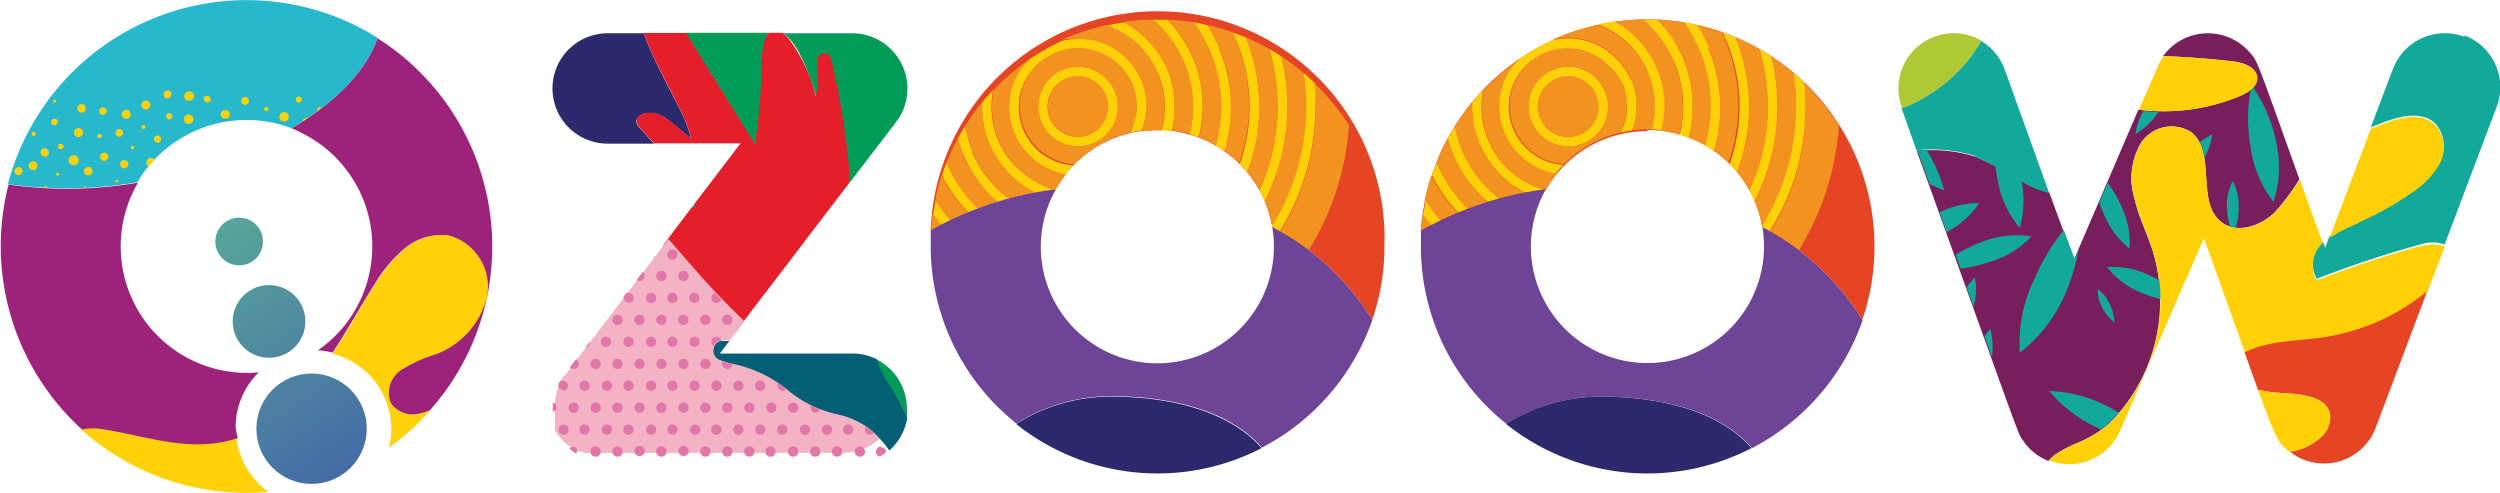<svg id="Layer_1" data-name="Layer 1" xmlns="http://www.w3.org/2000/svg" xmlns:xlink="http://www.w3.org/1999/xlink" viewBox="0 0 169.87 33.48"><defs><style>.cls-1{fill:#009b56;}.cls-2{fill:#2c2a6c;}.cls-3{fill:#045f75;}.cls-4{fill:#e41e2a;}.cls-5{fill:#f4b3c4;}.cls-6{fill:#e177a9;}.cls-7{fill:#e54425;}.cls-8{fill:#f29220;}.cls-9{fill:#fed007;}.cls-10{fill:#6d4496;}.cls-11{fill:#771e5b;}.cls-12{fill:#aec836;}.cls-13{fill:#12a89a;}.cls-14{fill:#28b8cb;}.cls-15{fill:#ffd10a;}.cls-16{fill:url(#linear-gradient);}.cls-17{fill:url(#linear-gradient-2);}.cls-18{fill:url(#linear-gradient-3);}.cls-19{fill:#9d237a;}</style><linearGradient id="linear-gradient" x1="25.84" y1="36.12" x2="7.8" y2="9.15" gradientUnits="userSpaceOnUse"><stop offset="0" stop-color="#405dab"/><stop offset="1" stop-color="#62c191"/></linearGradient><linearGradient id="linear-gradient-2" x1="27.21" y1="35.2" x2="9.17" y2="8.23" xlink:href="#linear-gradient"/><linearGradient id="linear-gradient-3" x1="28.32" y1="34.46" x2="10.28" y2="7.49" xlink:href="#linear-gradient"/></defs><path class="cls-1" d="M71.53,97.72c3.37-4.41,3.25-4.22,3.44-4.57a3.76,3.76,0,0,0-3.3-5.54H67c1.17.88,1.82,3.11,2.21,4.24Z" transform="translate(-13.76 -85.35)"/><path class="cls-1" d="M60.93,99.24l-.19.24H61c0-.08-.06-.16-.08-.23Z" transform="translate(-13.76 -85.35)"/><path class="cls-2" d="M57.23,94.05c-.19-.19-.32-.44-.15-.68a.93.93,0,0,1,.55-.32,1.8,1.8,0,0,1,1.33.31c.46.33.89.7,1.33,1.06l.43.4a8.26,8.26,0,0,0-.8-2.11c-.75-1.51-1.59-3-2.2-4.54l-.21-.56H55.05a3.75,3.75,0,0,0,0,7.5H58.2c-.27-.29-.53-.58-.79-.88l-.18-.18Z" transform="translate(-13.76 -85.35)"/><path class="cls-1" d="M65.11,95.26a1.19,1.19,0,0,0,.1-.2,41.55,41.55,0,0,0,.65-7,.91.91,0,0,1,.13-.48H60.35l1,1.64c4.14,6.67,3.31,5.34,3.74,6Z" transform="translate(-13.76 -85.35)"/><path class="cls-1" d="M75.38,113.67a3.31,3.31,0,0,0,0-.55,3.75,3.75,0,0,0-2.08-3.36,6.87,6.87,0,0,0,.8,1.66A13,13,0,0,1,75.38,113.67Z" transform="translate(-13.76 -85.35)"/><path class="cls-3" d="M75.38,113.67a13,13,0,0,0-1.24-2.25,6.87,6.87,0,0,1-.8-1.66,3.76,3.76,0,0,0-1.67-.39h-9l.65-.85-.34,0a.64.64,0,0,0-.75.52.69.69,0,0,0,.51.83,5.58,5.58,0,0,0,.91.26,8.61,8.61,0,0,1,3.55,1.7,7.88,7.88,0,0,0,3.46,1.71,5.65,5.65,0,0,1,2.32,1.1,6.57,6.57,0,0,1,1.21,1.32,3.74,3.74,0,0,0,1.22-2.26Z" transform="translate(-13.76 -85.35)"/><path class="cls-4" d="M64,107.56l7.51-9.84c0-.56-.08-1.11-.13-1.67a54.39,54.39,0,0,0-1.16-6.77.48.48,0,0,0-.92.09c-.06.34,0,.82,0,2a3,3,0,0,1-.11.52A10.86,10.86,0,0,0,67.37,88a2.78,2.78,0,0,0-.42-.42H66c-.13.19-.47.48-.51,2.33a33.29,33.29,0,0,1-.36,4.68,3.46,3.46,0,0,1,0,.64c-.39-.61.36.59-3.74-6l-1-1.64H57.51l.21.56c.61,1.56,1.45,3,2.2,4.54a8.26,8.26,0,0,1,.8,2.11l-.43-.4c-.44-.36-.87-.73-1.33-1.06a1.8,1.8,0,0,0-1.33-.31.93.93,0,0,0-.55.32c-.17.24,0,.49.15.68l.18.18c.26.3.52.59.79.88h5.88l-3.15,4.13c0,.07,0,.15.08.23h-.26L58.83,102c.79.84,5,5.35,5.19,5.57Z" transform="translate(-13.76 -85.35)"/><path class="cls-5" d="M73,114.61a5.65,5.65,0,0,0-2.32-1.1,7.88,7.88,0,0,1-3.46-1.71,8.61,8.61,0,0,0-3.55-1.7,5.58,5.58,0,0,1-.91-.26.69.69,0,0,1-.51-.83.64.64,0,0,1,.75-.52l.34,0,1-1.3c-.22-.23-.45-.45-.67-.67-2.18-2.14-3.75-4.14-4.5-4.92l-7,9.22h0A1,1,0,0,0,52,111l0,0-.08.12,0,0-.08.13v0a1.09,1.09,0,0,0-.08.15h0c0,.06-.05.12-.08.17l0,.1,0,.07a3.64,3.64,0,0,0-.21.91h0c0,.06,0,.12,0,.17v.19h0v.17s0,.06,0,.09a.28.28,0,0,0,0,.09.41.41,0,0,0,0,.11.2.2,0,0,0,0,.07.5.5,0,0,0,0,.12v0l0,.14v0a.57.57,0,0,0,0,.14v0a.65.65,0,0,0,0,.13v0l0,.12,0,0s0,.07,0,.11l0,.07a.36.36,0,0,0,0,.09l0,.09,0,.06.06.1,0,0a1,1,0,0,0,.08.11l0,0,.09.12v0l.1.12,0,0,.09.11,0,0,.09.1,0,0a.3.3,0,0,0,.08.08l.06.06.07.06.09.07a.08.08,0,0,1,0,0h0l.24.17,0,0,.24.14,0,0,.24.11h0l.25.09,0,0,.25.07.06,0,.22,0h0l.25,0h17a3.76,3.76,0,0,0,2.49-.95A6.57,6.57,0,0,0,73,114.61Z" transform="translate(-13.76 -85.35)"/><path class="cls-6" d="M58.3,102.69l-.17.22A.32.32,0,0,0,58.3,102.69Z" transform="translate(-13.76 -85.35)"/><path class="cls-6" d="M59.45,103a.35.35,0,0,0,0-.7A.35.35,0,0,0,59.45,103Z" transform="translate(-13.76 -85.35)"/><path class="cls-6" d="M57.56,104.1a.34.34,0,0,0-.13-.27l-.42.55a.34.34,0,0,0,.55-.28Z" transform="translate(-13.76 -85.35)"/><circle class="cls-6" cx="44.94" cy="18.75" r="0.35"/><path class="cls-6" d="M60.2,104.45a.35.35,0,0,0,.35-.35.35.35,0,0,0-.7,0A.35.35,0,0,0,60.2,104.45Z" transform="translate(-13.76 -85.35)"/><path class="cls-6" d="M61.58,104.43l-.23-.25A.34.34,0,0,0,61.58,104.43Z" transform="translate(-13.76 -85.35)"/><path class="cls-6" d="M56.47,105.94a.35.35,0,0,0,.35-.35.35.35,0,0,0-.35-.34.33.33,0,0,0-.15,0l-.19.25a.13.13,0,0,0,0,.06.35.35,0,0,0,.35.35Z" transform="translate(-13.76 -85.35)"/><path class="cls-6" d="M58,105.94a.35.35,0,0,0,.35-.35.35.35,0,1,0-.35.35Z" transform="translate(-13.76 -85.35)"/><path class="cls-6" d="M59.45,105.94a.35.35,0,0,0,.35-.35.35.35,0,1,0-.35.35Z" transform="translate(-13.76 -85.35)"/><path class="cls-6" d="M60.94,105.94a.35.35,0,0,0,.35-.35.35.35,0,1,0-.35.35Z" transform="translate(-13.76 -85.35)"/><path class="cls-6" d="M62.09,105.59a.35.35,0,0,0,.35.35.35.35,0,0,0,.33-.24c-.15-.15-.29-.29-.42-.44a.34.34,0,0,0-.26.33Z" transform="translate(-13.76 -85.35)"/><circle class="cls-6" cx="41.96" cy="21.73" r="0.35"/><circle class="cls-6" cx="43.45" cy="21.73" r="0.35"/><circle class="cls-6" cx="44.94" cy="21.73" r="0.35"/><circle class="cls-6" cx="46.43" cy="21.73" r="0.35"/><circle class="cls-6" cx="47.93" cy="21.73" r="0.35"/><path class="cls-6" d="M63.18,107.43a.35.35,0,1,0-.35-.35.35.35,0,0,0,.35.35Z" transform="translate(-13.76 -85.35)"/><path class="cls-6" d="M53.83,108.58v0l-.29.38A.34.34,0,0,0,53.83,108.58Z" transform="translate(-13.76 -85.35)"/><path class="cls-6" d="M55,108.92a.35.35,0,0,0,0-.69.35.35,0,1,0,0,.69Z" transform="translate(-13.76 -85.35)"/><path class="cls-6" d="M56.12,108.58a.35.35,0,1,1,.35.34A.35.35,0,0,1,56.12,108.58Z" transform="translate(-13.76 -85.35)"/><path class="cls-6" d="M58,108.92a.35.35,0,1,0-.35-.34.35.35,0,0,0,.35.34Z" transform="translate(-13.76 -85.35)"/><path class="cls-6" d="M59.45,108.92a.35.35,0,1,0-.35-.34.35.35,0,0,0,.35.34Z" transform="translate(-13.76 -85.35)"/><path class="cls-6" d="M60.94,108.92a.35.35,0,1,0-.34-.34.34.34,0,0,0,.34.34Z" transform="translate(-13.76 -85.35)"/><path class="cls-6" d="M62.44,108.23a.34.34,0,0,0-.35.35.34.34,0,0,0,.16.29.6.6,0,0,1,.52-.38A.33.33,0,0,0,62.44,108.23Z" transform="translate(-13.76 -85.35)"/><path class="cls-6" d="M52.74,110.42a.35.35,0,0,0,.35-.35.35.35,0,0,0-.19-.31l-.42.54A.37.37,0,0,0,52.74,110.42Z" transform="translate(-13.76 -85.35)"/><path class="cls-6" d="M54.23,109.72a.35.35,0,1,0,.35.35.35.35,0,0,0-.35-.35Z" transform="translate(-13.76 -85.35)"/><path class="cls-6" d="M55.72,110.42a.35.35,0,0,0,0-.7.35.35,0,0,0,0,.7Z" transform="translate(-13.76 -85.35)"/><path class="cls-6" d="M56.87,110.07a.35.35,0,1,1,.34.35.35.35,0,0,1-.34-.35Z" transform="translate(-13.76 -85.35)"/><path class="cls-6" d="M58.71,110.42a.35.35,0,1,0-.35-.35A.35.35,0,0,0,58.71,110.42Z" transform="translate(-13.76 -85.35)"/><path class="cls-6" d="M59.85,110.07a.35.35,0,1,1,.35.35.35.35,0,0,1-.35-.35Z" transform="translate(-13.76 -85.35)"/><path class="cls-6" d="M61.69,110.42a.35.35,0,1,0-.35-.35A.35.35,0,0,0,61.69,110.42Z" transform="translate(-13.76 -85.35)"/><path class="cls-6" d="M63.18,110.42a.35.35,0,0,0,.35-.34,4.81,4.81,0,0,1-.65-.18.34.34,0,0,0-.05.17.35.35,0,0,0,.35.35Z" transform="translate(-13.76 -85.35)"/><path class="cls-6" d="M64.69,110.41l-.24-.07a.42.42,0,0,0,.22.08Z" transform="translate(-13.76 -85.35)"/><path class="cls-6" d="M52,111.91a.35.35,0,1,0,0-.7.32.32,0,0,0-.21.08h0v0a1.09,1.09,0,0,0-.08.15h0a.14.14,0,0,0,0,.06h0a.35.35,0,0,0,.34.35Z" transform="translate(-13.76 -85.35)"/><path class="cls-6" d="M53.48,111.21a.35.35,0,1,0,.35.35.35.35,0,0,0-.35-.35Z" transform="translate(-13.76 -85.35)"/><path class="cls-6" d="M55,111.91a.35.35,0,1,0-.35-.35.35.35,0,0,0,.35.35Z" transform="translate(-13.76 -85.35)"/><path class="cls-6" d="M56.47,111.91a.35.35,0,1,0-.35-.35A.35.35,0,0,0,56.47,111.91Z" transform="translate(-13.76 -85.35)"/><path class="cls-6" d="M58,111.91a.35.35,0,1,0-.35-.35A.35.35,0,0,0,58,111.91Z" transform="translate(-13.76 -85.35)"/><path class="cls-6" d="M59.45,111.91a.35.35,0,1,0-.35-.35.35.35,0,0,0,.35.35Z" transform="translate(-13.76 -85.35)"/><path class="cls-6" d="M60.94,111.91a.35.35,0,1,0-.34-.35.35.35,0,0,0,.34.35Z" transform="translate(-13.76 -85.35)"/><path class="cls-6" d="M62.44,111.91a.35.35,0,1,0-.35-.35A.35.35,0,0,0,62.44,111.91Z" transform="translate(-13.76 -85.35)"/><path class="cls-6" d="M63.93,111.91a.35.35,0,1,0-.35-.35.35.35,0,0,0,.35.35Z" transform="translate(-13.76 -85.35)"/><path class="cls-6" d="M65.42,111.91a.35.35,0,1,0-.35-.35A.35.35,0,0,0,65.42,111.91Z" transform="translate(-13.76 -85.35)"/><path class="cls-6" d="M66.91,111.91a.33.33,0,0,0,.25-.11,5.7,5.7,0,0,0-.55-.42.41.41,0,0,0,0,.18A.35.35,0,0,0,66.91,111.91Z" transform="translate(-13.76 -85.35)"/><path class="cls-6" d="M51.59,113.05a.35.35,0,0,0-.27-.34v0h0c0,.06,0,.12,0,.17v.19h0v.17s0,.06,0,.09h0a.34.34,0,0,0,.28-.34Z" transform="translate(-13.76 -85.35)"/><circle class="cls-6" cx="38.98" cy="27.7" r="0.35"/><circle class="cls-6" cx="40.47" cy="27.7" r="0.35"/><circle class="cls-6" cx="41.96" cy="27.7" r="0.35"/><path class="cls-6" d="M56.87,113.05a.35.35,0,1,1,.34.35.35.35,0,0,1-.34-.35Z" transform="translate(-13.76 -85.35)"/><circle class="cls-6" cx="44.94" cy="27.7" r="0.35"/><path class="cls-6" d="M59.85,113.05a.35.35,0,1,1,.35.35.35.35,0,0,1-.35-.35Z" transform="translate(-13.76 -85.35)"/><circle class="cls-6" cx="47.93" cy="27.7" r="0.35"/><circle class="cls-6" cx="49.42" cy="27.7" r="0.35"/><path class="cls-6" d="M64.67,113.4a.35.35,0,1,0-.34-.35A.35.35,0,0,0,64.67,113.4Z" transform="translate(-13.76 -85.35)"/><path class="cls-6" d="M66.17,113.4a.35.35,0,1,0-.35-.35.35.35,0,0,0,.35.35Z" transform="translate(-13.76 -85.35)"/><circle class="cls-6" cx="53.89" cy="27.7" r="0.35"/><path class="cls-6" d="M69.15,113.4a.36.36,0,0,0,.33-.23l-.64-.28a.42.42,0,0,0,0,.16A.35.35,0,0,0,69.15,113.4Z" transform="translate(-13.76 -85.35)"/><path class="cls-6" d="M52,114.2a.35.35,0,0,0,0,.69.35.35,0,1,0,0-.69Z" transform="translate(-13.76 -85.35)"/><circle class="cls-6" cx="39.72" cy="29.19" r="0.35"/><path class="cls-6" d="M55,114.89a.35.35,0,1,0-.35-.35.34.34,0,0,0,.35.35Z" transform="translate(-13.76 -85.35)"/><circle class="cls-6" cx="42.7" cy="29.19" r="0.35"/><path class="cls-6" d="M58,114.89a.35.35,0,1,0-.35-.35A.35.35,0,0,0,58,114.89Z" transform="translate(-13.76 -85.35)"/><path class="cls-6" d="M59.45,114.89a.35.35,0,1,0-.35-.35.35.35,0,0,0,.35.35Z" transform="translate(-13.76 -85.35)"/><path class="cls-6" d="M60.94,114.89a.35.35,0,1,0,0-.69.35.35,0,0,0,0,.69Z" transform="translate(-13.76 -85.35)"/><circle class="cls-6" cx="48.67" cy="29.19" r="0.35"/><path class="cls-6" d="M63.93,114.89a.35.35,0,1,0-.35-.35.35.35,0,0,0,.35.35Z" transform="translate(-13.76 -85.35)"/><path class="cls-6" d="M65.42,114.89a.35.35,0,1,0-.35-.35A.35.35,0,0,0,65.42,114.89Z" transform="translate(-13.76 -85.35)"/><circle class="cls-6" cx="53.15" cy="29.19" r="0.35"/><path class="cls-6" d="M68.4,114.89a.35.35,0,1,0,0-.69.35.35,0,0,0,0,.69Z" transform="translate(-13.76 -85.35)"/><path class="cls-6" d="M69.89,114.89a.35.35,0,1,0,0-.69.35.35,0,0,0,0,.69Z" transform="translate(-13.76 -85.35)"/><path class="cls-6" d="M71.39,114.89a.35.35,0,1,0-.35-.35A.34.34,0,0,0,71.39,114.89Z" transform="translate(-13.76 -85.35)"/><path class="cls-6" d="M72.88,114.89a.34.34,0,0,0,.26-.12l-.19-.16a4.06,4.06,0,0,0-.36-.26.31.31,0,0,0-.06.19.35.35,0,0,0,.35.35Z" transform="translate(-13.76 -85.35)"/><path class="cls-6" d="M52.74,115.69a.35.35,0,0,0-.28.14s0,0,0,0l.06.06.07.06.09.07a.08.08,0,0,1,0,0h0a1.43,1.43,0,0,0,.22.15.36.36,0,0,0,.09-.22A.35.35,0,0,0,52.74,115.69Z" transform="translate(-13.76 -85.35)"/><circle class="cls-6" cx="40.47" cy="30.68" r="0.35"/><circle class="cls-6" cx="41.96" cy="30.68" r="0.35"/><path class="cls-6" d="M56.87,116a.35.35,0,1,1,.34.34.34.34,0,0,1-.34-.34Z" transform="translate(-13.76 -85.35)"/><circle class="cls-6" cx="44.94" cy="30.68" r="0.35"/><path class="cls-6" d="M59.85,116a.35.35,0,1,1,.35.34.35.35,0,0,1-.35-.34Z" transform="translate(-13.76 -85.35)"/><circle class="cls-6" cx="47.93" cy="30.68" r="0.35"/><circle class="cls-6" cx="49.42" cy="30.68" r="0.35"/><path class="cls-6" d="M64.67,116.38a.35.35,0,1,0-.34-.34A.34.34,0,0,0,64.67,116.38Z" transform="translate(-13.76 -85.35)"/><path class="cls-6" d="M66.17,116.38a.35.35,0,0,0,0-.69.35.35,0,1,0,0,.69Z" transform="translate(-13.76 -85.35)"/><circle class="cls-6" cx="53.89" cy="30.68" r="0.35"/><circle class="cls-6" cx="55.39" cy="30.68" r="0.35"/><circle class="cls-6" cx="56.88" cy="30.68" r="0.35"/><path class="cls-6" d="M72.13,116.38a.35.35,0,1,0,0-.69.35.35,0,0,0,0,.69Z" transform="translate(-13.76 -85.35)"/><path class="cls-6" d="M73.62,115.69a.34.34,0,0,0-.34.35.33.33,0,0,0,.26.33,4,4,0,0,0,.43-.28v0a.34.34,0,0,0-.35-.35Z" transform="translate(-13.76 -85.35)"/><path class="cls-7" d="M92.41,94.18a7.93,7.93,0,0,1,7.8,6.6,17.49,17.49,0,0,1,6.79,6.3,15.21,15.21,0,0,0,.83-5A15.42,15.42,0,0,0,77,101a23.13,23.13,0,0,1,8.49-2.82,7.93,7.93,0,0,1,6.9-4Z" transform="translate(-13.76 -85.35)"/><path class="cls-8" d="M94.22,89.55a7.78,7.78,0,0,0-1.68-2.48,5.11,5.11,0,0,0-.42-.39,14.29,14.29,0,0,0-2,.16A6.62,6.62,0,0,1,91.65,88,6.53,6.53,0,0,1,93.05,90a6.67,6.67,0,0,1,.51,2.55,6.55,6.55,0,0,1-.21,1.65,7.48,7.48,0,0,1,1.25.25,8,8,0,0,0,.23-1.9,7.86,7.86,0,0,0-.61-3Z" transform="translate(-13.76 -85.35)"/><path class="cls-8" d="M92.45,90.3a5.86,5.86,0,0,0-1.26-1.88,6.1,6.1,0,0,0-1.87-1.26l-.3-.11a14.81,14.81,0,0,0-3.09,1A4.4,4.4,0,0,1,87,88a4.56,4.56,0,0,1,1.8.36,4.76,4.76,0,0,1,1.47,1,4.59,4.59,0,0,1,1.35,3.27,4.41,4.41,0,0,1-.31,1.66,7.64,7.64,0,0,1,1.08-.07h.28a5.6,5.6,0,0,0,.22-1.59,5.93,5.93,0,0,0-.46-2.29Z" transform="translate(-13.76 -85.35)"/><path class="cls-8" d="M77.3,99a11.09,11.09,0,0,0,1,1.34q.6-.28,1.23-.54a10.41,10.41,0,0,1-1.8-2.53A14.19,14.19,0,0,0,77.3,99Z" transform="translate(-13.76 -85.35)"/><path class="cls-8" d="M77,101q.35-.21.72-.39c-.21-.24-.41-.49-.6-.74,0,.37-.1.75-.12,1.13Z" transform="translate(-13.76 -85.35)"/><path class="cls-8" d="M87,95.29a2.7,2.7,0,1,1,2.71-2.7A2.7,2.7,0,0,1,87,95.29Zm4-2.7A3.91,3.91,0,0,0,90.68,91a4,4,0,0,0-2.11-2.11A3.87,3.87,0,0,0,87,88.62a3.82,3.82,0,0,0-1.54.31,4,4,0,0,0-1.27.85A4,4,0,0,0,83.36,91a4,4,0,0,0,0,3.1,4,4,0,0,0,.85,1.26,4,4,0,0,0,1.27.85,3.93,3.93,0,0,0,1.28.3,7.88,7.88,0,0,1,3.8-2.15c0-.09.09-.18.12-.26A3.91,3.91,0,0,0,91,92.59Z" transform="translate(-13.76 -85.35)"/><path class="cls-8" d="M83.76,95.86a4.62,4.62,0,0,1-1-1.47,4.68,4.68,0,0,1,0-3.6,4.69,4.69,0,0,1,1-1.44,15.33,15.33,0,0,0-2.49,2.12,5.87,5.87,0,0,0,.35,3.41,5.85,5.85,0,0,0,1.27,1.87A6,6,0,0,0,84.73,98l.61.22.17,0a8.35,8.35,0,0,1,.72-1.07,5.07,5.07,0,0,1-1-.29,4.72,4.72,0,0,1-1.46-1Z" transform="translate(-13.76 -85.35)"/><path class="cls-8" d="M79.23,95.88a8.82,8.82,0,0,1-.38-1.13,15.58,15.58,0,0,0-.78,1.65,9.7,9.7,0,0,0,2.08,3.07l.06.06c.45-.17.91-.33,1.37-.47L81,98.57a8.61,8.61,0,0,1-1.81-2.69Z" transform="translate(-13.76 -85.35)"/><circle class="cls-8" cx="73.26" cy="7.23" r="2.06"/><path class="cls-8" d="M102.5,92.59a15.83,15.83,0,0,0-.17-2.29,17,17,0,0,0-1.51-1.13,14.48,14.48,0,0,1,.41,3.42,14.12,14.12,0,0,1-1.12,5.53c-.13.3-.26.6-.41.9a7.86,7.86,0,0,1,.5,1.69,16,16,0,0,0,1.08-2.1,15.28,15.28,0,0,0,1.22-6Z" transform="translate(-13.76 -85.35)"/><path class="cls-8" d="M96,88.8a9.67,9.67,0,0,0-1.09-1.93,15.37,15.37,0,0,0-1.82-.18,8.44,8.44,0,0,1,2.41,5.9,8.17,8.17,0,0,1-.27,2.1,7.87,7.87,0,0,1,1.17.56,9.87,9.87,0,0,0,.37-2.66A9.62,9.62,0,0,0,96,88.8Z" transform="translate(-13.76 -85.35)"/><path class="cls-8" d="M100.58,92.59a13.5,13.5,0,0,0-.57-3.91,14.46,14.46,0,0,0-1.63-.8,12.17,12.17,0,0,1,.93,4.71A12.36,12.36,0,0,1,98.49,97a8,8,0,0,1,.84,1.24c.07-.13.13-.27.19-.4a13.6,13.6,0,0,0,1.06-5.28Z" transform="translate(-13.76 -85.35)"/><path class="cls-8" d="M81,95.13a6.41,6.41,0,0,1-.52-2.54c0-.09,0-.18,0-.28a15.4,15.4,0,0,0-1.16,1.62,7.8,7.8,0,0,0,2.17,4.18,7.29,7.29,0,0,0,.85.73c.57-.15,1.16-.29,1.75-.4a6.42,6.42,0,0,1-1.7-1.23A6.52,6.52,0,0,1,81,95.13Z" transform="translate(-13.76 -85.35)"/><path class="cls-8" d="M103.07,91c.05.54.08,1.08.08,1.63a16.05,16.05,0,0,1-1.27,6.28,16.36,16.36,0,0,1-1.14,2.2,20,20,0,0,1,1.92,1.28,18.36,18.36,0,0,0,2.76-8.53A16.12,16.12,0,0,0,103.07,91Z" transform="translate(-13.76 -85.35)"/><path class="cls-8" d="M97.75,88.06c-.07-.18-.15-.35-.23-.51a14.32,14.32,0,0,0-1.73-.5,10.73,10.73,0,0,1,.79,1.5,10.35,10.35,0,0,1,.82,4,10.51,10.51,0,0,1-.45,3,8.79,8.79,0,0,1,1,.88,11.57,11.57,0,0,0-.24-8.43Z" transform="translate(-13.76 -85.35)"/><path class="cls-9" d="M103.15,92.59c0-.55,0-1.09-.08-1.63-.24-.23-.49-.45-.74-.66a15.83,15.83,0,0,1,.17,2.29,15.28,15.28,0,0,1-1.22,6,14.86,14.86,0,0,1-1.08,2.1s0,.05,0,.07l.53.29a16.36,16.36,0,0,0,1.14-2.2,16.05,16.05,0,0,0,1.27-6.28Z" transform="translate(-13.76 -85.35)"/><path class="cls-9" d="M101.23,92.59a14.48,14.48,0,0,0-.41-3.42l-.81-.49a13.69,13.69,0,0,1-.49,9.19c-.06.13-.12.27-.19.4a6.53,6.53,0,0,1,.37.75c.15-.3.28-.6.41-.9a14.12,14.12,0,0,0,1.12-5.53Z" transform="translate(-13.76 -85.35)"/><path class="cls-9" d="M98.38,87.88c-.29-.12-.57-.23-.86-.33.08.16.16.33.23.51A11.71,11.71,0,0,1,98,96.49c.18.18.34.35.5.54a12.36,12.36,0,0,0,.82-4.44,12.17,12.17,0,0,0-.93-4.71Z" transform="translate(-13.76 -85.35)"/><path class="cls-9" d="M77.14,99.9c.19.25.39.5.6.74.19-.11.39-.21.59-.31a11.09,11.09,0,0,1-1-1.34c-.06.3-.12.6-.16.91Z" transform="translate(-13.76 -85.35)"/><path class="cls-9" d="M78.07,96.4c-.11.28-.21.57-.31.86a10.41,10.41,0,0,0,1.8,2.53l.65-.26-.06-.06a9.7,9.7,0,0,1-2.08-3.07Z" transform="translate(-13.76 -85.35)"/><path class="cls-9" d="M96.58,88.55a10.73,10.73,0,0,0-.79-1.5q-.45-.1-.9-.18a9.75,9.75,0,0,1,1.86,5.72,9.87,9.87,0,0,1-.37,2.66l.57.36a10.51,10.51,0,0,0,.45-3,10.35,10.35,0,0,0-.82-4Z" transform="translate(-13.76 -85.35)"/><path class="cls-9" d="M94.81,89.3a8.34,8.34,0,0,0-1.74-2.61l-.66,0h-.29a5.11,5.11,0,0,1,.42.39,7.78,7.78,0,0,1,1.68,2.48,7.86,7.86,0,0,1,.61,3,8,8,0,0,1-.23,1.9l.61.2a8.17,8.17,0,0,0,.27-2.1,8.34,8.34,0,0,0-.67-3.29Z" transform="translate(-13.76 -85.35)"/><path class="cls-9" d="M79.83,95.63a7.88,7.88,0,0,1-.5-1.7c-.17.27-.33.54-.48.82a8.82,8.82,0,0,0,.38,1.13A8.61,8.61,0,0,0,81,98.57l.54.49.77-.22a7.29,7.29,0,0,1-.85-.73,7.86,7.86,0,0,1-1.67-2.48Z" transform="translate(-13.76 -85.35)"/><path class="cls-9" d="M93.05,90A6.53,6.53,0,0,0,91.65,88a6.62,6.62,0,0,0-1.51-1.13c-.38.06-.75.12-1.12.21l.3.11a6.1,6.1,0,0,1,1.87,1.26,5.86,5.86,0,0,1,1.26,1.88,5.93,5.93,0,0,1,.46,2.29,5.6,5.6,0,0,1-.22,1.59q.33,0,.66.06a6.55,6.55,0,0,0,.21-1.65A6.67,6.67,0,0,0,93.05,90Z" transform="translate(-13.76 -85.35)"/><path class="cls-9" d="M82.86,96.75a5.85,5.85,0,0,1-1.27-1.87,5.87,5.87,0,0,1-.35-3.41q-.39.41-.75.84c0,.1,0,.19,0,.28A6.41,6.41,0,0,0,81,95.13a6.52,6.52,0,0,0,1.4,2.08,6.42,6.42,0,0,0,1.7,1.23c.41-.08.83-.15,1.24-.2L84.73,98a6,6,0,0,1-1.87-1.27Z" transform="translate(-13.76 -85.35)"/><path class="cls-9" d="M91.28,90.79a4.59,4.59,0,0,0-1-1.47,4.76,4.76,0,0,0-1.47-1A4.56,4.56,0,0,0,87,88a4.4,4.4,0,0,0-1.09.13,15.81,15.81,0,0,0-2.2,1.25,4.69,4.69,0,0,0-1,1.44,4.68,4.68,0,0,0,0,3.6,4.62,4.62,0,0,0,1,1.47,4.72,4.72,0,0,0,1.46,1,5.07,5.07,0,0,0,1,.29c.17-.2.34-.4.53-.59a3.93,3.93,0,0,1-1.28-.3,4,4,0,0,1-1.27-.85,4,4,0,0,1-.85-1.26,4,4,0,0,1,0-3.1,4,4,0,0,1,.85-1.26,4,4,0,0,1,1.27-.85A3.82,3.82,0,0,1,87,88.62a3.87,3.87,0,0,1,1.55.31A4,4,0,0,1,90.68,91a3.91,3.91,0,0,1,0,3.1c0,.08-.08.17-.12.26a6.55,6.55,0,0,1,.77-.15,4.41,4.41,0,0,0,.31-1.66,4.56,4.56,0,0,0-.36-1.8Z" transform="translate(-13.76 -85.35)"/><path class="cls-9" d="M87,94.65a2.06,2.06,0,1,1,2.06-2.06A2.06,2.06,0,0,1,87,94.65Zm0-4.76a2.7,2.7,0,1,0,2.71,2.7A2.7,2.7,0,0,0,87,89.89Z" transform="translate(-13.76 -85.35)"/><path class="cls-10" d="M107,107.08a17.49,17.49,0,0,0-6.79-6.3,8.2,8.2,0,0,1,.11,1.32,7.92,7.92,0,1,1-14.81-3.89A23.13,23.13,0,0,0,77,101c0,.35,0,.71,0,1.07a15.39,15.39,0,0,0,5.83,12.06,12,12,0,0,1,6.4-1.86c3.78,0,8,.85,10.27,3.5a15.52,15.52,0,0,0,7.52-8.72Z" transform="translate(-13.76 -85.35)"/><path class="cls-2" d="M89.21,112.3a12,12,0,0,0-6.4,1.86,15.39,15.39,0,0,0,16.67,1.64c-2.29-2.64-6.49-3.5-10.27-3.5Z" transform="translate(-13.76 -85.35)"/><path class="cls-7" d="M125.7,94.18a7.93,7.93,0,0,1,7.81,6.6,17.56,17.56,0,0,1,6.79,6.3,15.43,15.43,0,1,0-30-6,23.26,23.26,0,0,1,8.49-2.82,7.93,7.93,0,0,1,6.9-4Z" transform="translate(-13.76 -85.35)"/><path class="cls-8" d="M127.51,89.55a7.75,7.75,0,0,0-1.67-2.48,5.22,5.22,0,0,0-.43-.39,14.42,14.42,0,0,0-2,.16,6.6,6.6,0,0,1,2.91,3.2,6.5,6.5,0,0,1,.52,2.55,7,7,0,0,1-.21,1.65,7.36,7.36,0,0,1,1.24.25,7.55,7.55,0,0,0,.24-1.9,7.69,7.69,0,0,0-.62-3Z" transform="translate(-13.76 -85.35)"/><path class="cls-8" d="M125.74,90.3a5.7,5.7,0,0,0-1.26-1.88,6.1,6.1,0,0,0-1.87-1.26l-.29-.11a14.61,14.61,0,0,0-3.09,1,4.34,4.34,0,0,1,1.09-.13,4.59,4.59,0,0,1,1.8.36,4.72,4.72,0,0,1,1.46,1,4.43,4.43,0,0,1,1,1.47,4.56,4.56,0,0,1,.37,1.8,4.62,4.62,0,0,1-.31,1.66,7.59,7.59,0,0,1,1.07-.07H126a6,6,0,0,0,.22-1.59,5.76,5.76,0,0,0-.47-2.29Z" transform="translate(-13.76 -85.35)"/><path class="cls-8" d="M110.59,99a11.17,11.17,0,0,0,1,1.34c.4-.19.8-.37,1.22-.54a10.69,10.69,0,0,1-1.8-2.53,16.27,16.27,0,0,0-.46,1.73Z" transform="translate(-13.76 -85.35)"/><path class="cls-8" d="M110.31,101q.36-.21.72-.39c-.21-.24-.41-.49-.6-.74-.05.37-.09.75-.12,1.13Z" transform="translate(-13.76 -85.35)"/><path class="cls-8" d="M120.32,95.29a2.7,2.7,0,1,1,2.7-2.7,2.71,2.71,0,0,1-2.7,2.7Zm4-2.7A4.08,4.08,0,0,0,124,91a4,4,0,0,0-.85-1.26,4,4,0,0,0-1.27-.85,3.82,3.82,0,0,0-1.54-.31,3.87,3.87,0,0,0-1.55.31A4,4,0,0,0,116.66,91a3.91,3.91,0,0,0,0,3.1,3.95,3.95,0,0,0,3.39,2.41,8,8,0,0,1,3.81-2.15l.12-.26a4.08,4.08,0,0,0,.31-1.55Z" transform="translate(-13.76 -85.35)"/><path class="cls-8" d="M117.05,95.86a4.65,4.65,0,0,1-1-5.07,4.66,4.66,0,0,1,1-1.44,15.77,15.77,0,0,0-2.49,2.12,5.91,5.91,0,0,0-.1,1.12,5.75,5.75,0,0,0,.46,2.29,5.82,5.82,0,0,0,1.26,1.87A6,6,0,0,0,118,98l.62.22.16,0a9.62,9.62,0,0,1,.73-1.07,4.89,4.89,0,0,1-1-.29,4.76,4.76,0,0,1-1.47-1Z" transform="translate(-13.76 -85.35)"/><path class="cls-8" d="M112.53,95.88a7.54,7.54,0,0,1-.39-1.13,13.77,13.77,0,0,0-.77,1.65,9.67,9.67,0,0,0,2.07,3.07l.07.06c.44-.17.9-.33,1.37-.47-.19-.16-.37-.32-.54-.49a8.28,8.28,0,0,1-1.81-2.69Z" transform="translate(-13.76 -85.35)"/><circle class="cls-8" cx="106.55" cy="7.23" r="2.06"/><path class="cls-8" d="M135.79,92.59a15.83,15.83,0,0,0-.16-2.29,17.11,17.11,0,0,0-1.52-1.13,14.18,14.18,0,0,1-.7,9q-.19.45-.42.9a7.33,7.33,0,0,1,.5,1.69,14.92,14.92,0,0,0,1.09-2.1,15.27,15.27,0,0,0,1.21-6Z" transform="translate(-13.76 -85.35)"/><path class="cls-8" d="M129.28,88.8a9.71,9.71,0,0,0-1.1-1.93,15.41,15.41,0,0,0-1.81-.18,8.38,8.38,0,0,1,2.4,5.9,8.63,8.63,0,0,1-.26,2.1,8.26,8.26,0,0,1,1.16.56,9.49,9.49,0,0,0,.37-2.66,9.79,9.79,0,0,0-.76-3.79Z" transform="translate(-13.76 -85.35)"/><path class="cls-8" d="M133.88,92.59a13.85,13.85,0,0,0-.57-3.91,14.6,14.6,0,0,0-1.64-.8,12.28,12.28,0,0,1,.11,9.15,8.78,8.78,0,0,1,.85,1.24l.18-.4a13.43,13.43,0,0,0,1.07-5.28Z" transform="translate(-13.76 -85.35)"/><path class="cls-8" d="M114.29,95.13a6.4,6.4,0,0,1-.51-2.54,2.72,2.72,0,0,1,0-.28,17.1,17.1,0,0,0-1.17,1.62,8.49,8.49,0,0,0,.5,1.7,7.89,7.89,0,0,0,1.68,2.48,6.46,6.46,0,0,0,.84.73c.58-.15,1.16-.29,1.76-.4a6.47,6.47,0,0,1-1.71-1.23,6.69,6.69,0,0,1-1.4-2.08Z" transform="translate(-13.76 -85.35)"/><path class="cls-8" d="M136.36,91a14.7,14.7,0,0,1,.08,1.63,16,16,0,0,1-1.26,6.28,16.42,16.42,0,0,1-1.15,2.2,20.17,20.17,0,0,1,1.93,1.28,18.46,18.46,0,0,0,2.75-8.53A16.12,16.12,0,0,0,136.36,91Z" transform="translate(-13.76 -85.35)"/><path class="cls-8" d="M131,88.06c-.07-.18-.15-.35-.23-.51a14.32,14.32,0,0,0-1.73-.5,9.77,9.77,0,0,1,.79,1.5,10.35,10.35,0,0,1,.82,4,10.18,10.18,0,0,1-.45,3,8.15,8.15,0,0,1,1,.88,11.63,11.63,0,0,0,.67-3.9,11.5,11.5,0,0,0-.92-4.53Z" transform="translate(-13.76 -85.35)"/><path class="cls-9" d="M136.44,92.59a14.7,14.7,0,0,0-.08-1.63c-.24-.23-.48-.45-.73-.66a15.83,15.83,0,0,1,.16,2.29,15.27,15.27,0,0,1-1.21,6,16,16,0,0,1-1.08,2.1.17.17,0,0,0,0,.07l.52.29a16.42,16.42,0,0,0,1.15-2.2A16,16,0,0,0,136.44,92.59Z" transform="translate(-13.76 -85.35)"/><path class="cls-9" d="M134.53,92.59a14,14,0,0,0-.42-3.42c-.26-.17-.53-.33-.8-.49a13.85,13.85,0,0,1,.57,3.91,13.43,13.43,0,0,1-1.07,5.28l-.18.4q.19.36.36.75.22-.45.42-.9a14.12,14.12,0,0,0,1.12-5.53Z" transform="translate(-13.76 -85.35)"/><path class="cls-9" d="M131.67,87.88c-.28-.12-.57-.23-.86-.33.08.16.16.33.23.51a11.5,11.5,0,0,1,.92,4.53,11.63,11.63,0,0,1-.67,3.9c.17.18.33.35.49.54a12.28,12.28,0,0,0-.11-9.15Z" transform="translate(-13.76 -85.35)"/><path class="cls-9" d="M110.43,99.9c.19.25.39.5.6.74l.6-.31a11.17,11.17,0,0,1-1-1.34c-.06.3-.11.6-.16.91Z" transform="translate(-13.76 -85.35)"/><path class="cls-9" d="M111.37,96.4a8.82,8.82,0,0,0-.31.86,10.37,10.37,0,0,0,1.79,2.53l.66-.26-.07-.06a9.67,9.67,0,0,1-2.07-3.07Z" transform="translate(-13.76 -85.35)"/><path class="cls-9" d="M129.87,88.55a9.77,9.77,0,0,0-.79-1.5q-.44-.1-.9-.18A9.56,9.56,0,0,1,130,92.59a9.49,9.49,0,0,1-.37,2.66c.2.11.39.24.57.36a10.18,10.18,0,0,0,.45-3,10.35,10.35,0,0,0-.82-4Z" transform="translate(-13.76 -85.35)"/><path class="cls-9" d="M128.11,89.3a8.34,8.34,0,0,0-1.74-2.61l-.67,0h-.29a5.22,5.22,0,0,1,.43.39,7.83,7.83,0,0,1,2.29,5.52,7.55,7.55,0,0,1-.24,1.9l.62.2a8.63,8.63,0,0,0,.26-2.1,8.33,8.33,0,0,0-.66-3.29Z" transform="translate(-13.76 -85.35)"/><path class="cls-9" d="M113.12,95.63a8.49,8.49,0,0,1-.5-1.7c-.16.27-.33.54-.48.82a7.54,7.54,0,0,0,.39,1.13,8.28,8.28,0,0,0,1.81,2.69c.17.17.35.33.54.49l.76-.22a6.46,6.46,0,0,1-.84-.73,7.89,7.89,0,0,1-1.68-2.48Z" transform="translate(-13.76 -85.35)"/><path class="cls-9" d="M126.34,90a6.6,6.6,0,0,0-2.91-3.2c-.37.06-.75.12-1.11.21l.29.11a6.1,6.1,0,0,1,1.87,1.26,6,6,0,0,1,1.73,4.17,6,6,0,0,1-.22,1.59q.33,0,.66.06a7,7,0,0,0,.21-1.65,6.5,6.5,0,0,0-.52-2.55Z" transform="translate(-13.76 -85.35)"/><path class="cls-9" d="M116.15,96.75a5.82,5.82,0,0,1-1.26-1.87,5.75,5.75,0,0,1-.46-2.29,5.91,5.91,0,0,1,.1-1.12c-.26.27-.51.55-.74.84a2.72,2.72,0,0,0,0,.28,6.4,6.4,0,0,0,.51,2.54,6.69,6.69,0,0,0,1.4,2.08,6.47,6.47,0,0,0,1.71,1.23c.41-.08.82-.15,1.24-.2L118,98a6,6,0,0,1-1.87-1.27Z" transform="translate(-13.76 -85.35)"/><path class="cls-9" d="M124.57,90.79a4.43,4.43,0,0,0-1-1.47,4.72,4.72,0,0,0-1.46-1,4.59,4.59,0,0,0-1.8-.36,4.34,4.34,0,0,0-1.09.13A15.93,15.93,0,0,0,117,89.35a4.66,4.66,0,0,0-1,1.44,4.62,4.62,0,0,0,1,5.07,4.76,4.76,0,0,0,1.47,1,4.89,4.89,0,0,0,1,.29c.16-.2.34-.4.52-.59a4,4,0,0,1-3.39-2.41,3.91,3.91,0,0,1,0-3.1,4,4,0,0,1,2.11-2.11,3.87,3.87,0,0,1,1.55-.31,3.82,3.82,0,0,1,1.54.31,4,4,0,0,1,1.27.85A4,4,0,0,1,124,91a4,4,0,0,1,0,3.1l-.12.26a6.55,6.55,0,0,1,.77-.15,4.62,4.62,0,0,0,.31-1.66,4.56,4.56,0,0,0-.37-1.8Z" transform="translate(-13.76 -85.35)"/><path class="cls-9" d="M120.32,94.65a2.06,2.06,0,1,1,2.05-2.06,2.06,2.06,0,0,1-2.05,2.06Zm0-4.76a2.7,2.7,0,1,0,2.7,2.7,2.71,2.71,0,0,0-2.7-2.7Z" transform="translate(-13.76 -85.35)"/><path class="cls-10" d="M140.3,107.08a17.56,17.56,0,0,0-6.79-6.3,8.2,8.2,0,0,1,.11,1.32,7.92,7.92,0,1,1-14.82-3.89,23.26,23.26,0,0,0-8.49,2.82c0,.35,0,.71,0,1.07a15.38,15.38,0,0,0,5.82,12.06,12,12,0,0,1,6.41-1.86c3.77,0,8,.85,10.26,3.5a15.53,15.53,0,0,0,7.53-8.72Z" transform="translate(-13.76 -85.35)"/><path class="cls-2" d="M122.51,112.3a12,12,0,0,0-6.41,1.86,15.39,15.39,0,0,0,16.67,1.64c-2.28-2.64-6.49-3.5-10.26-3.5Z" transform="translate(-13.76 -85.35)"/><path class="cls-11" d="M153.25,116.35a8.07,8.07,0,0,1,1.55-.86,7.92,7.92,0,0,0,2.27-1.36,11.73,11.73,0,0,0,3-11.6c-.38-1.25-1-2.43-1.28-3.7a4.68,4.68,0,0,1,.44-3.76,2.48,2.48,0,0,1,3.4-.75c1.75,1.38.3,4.77,2.07,6.12,1.08.82,2.7.26,3.66-.7A15.68,15.68,0,0,0,170,97.53c-2.95-8.23-2.83-8-3.36-8.6a3.76,3.76,0,0,0-5.9.23c1.57.06,3.15.18,4.71.36.71.08,1.61.35,1.66,1.07s-.59,1-1.16,1.28a13.42,13.42,0,0,1-6.89.93L154.68,103,153,98.42a7.34,7.34,0,0,1-1.52-.58A30.07,30.07,0,0,0,148,96a9.85,9.85,0,0,0-4-.39c7.39,20.5,6.84,19.12,7.22,19.67a3.67,3.67,0,0,0,1.73,1.39,1.72,1.72,0,0,1,.27-.27Z" transform="translate(-13.76 -85.35)"/><path class="cls-7" d="M166.27,109.28c.36,1,.66,1.85.92,2.56a11.21,11.21,0,0,0,1.73.22c1.27.07,3,.24,3.17,1.51a1.81,1.81,0,0,1-.6,1.46,3.81,3.81,0,0,1-2.15,1,3.75,3.75,0,0,0,5.84-1.61l3.53-9.36a14.56,14.56,0,0,1-7.25,3.19c-1.74.24-3.68.22-5.19,1Z" transform="translate(-13.76 -85.35)"/><path class="cls-12" d="M148.43,88.14a3.7,3.7,0,0,0-3.19-.31,3.74,3.74,0,0,0-2.26,4.8l0,.08.31-.11a10.63,10.63,0,0,0,5.11-4.46Z" transform="translate(-13.76 -85.35)"/><path class="cls-13" d="M181.21,87.85A3.77,3.77,0,0,0,176.37,90l-1.52,4,.62-.24c1.24-.5,2.83-.93,3.78,0a2.32,2.32,0,0,1,.28,2.62,5.63,5.63,0,0,1-1.94,2,20.46,20.46,0,0,1-3.59,2,10.87,10.87,0,0,0-1.95,1l-.3.81-.15-.43h0a2.08,2.08,0,0,0-.43,2.54,70.12,70.12,0,0,1,7.05-2.34,2.59,2.59,0,0,1,1.65,0l3.54-9.36a3.76,3.76,0,0,0-2.19-4.84Z" transform="translate(-13.76 -85.35)"/><path class="cls-9" d="M172.09,113.57c-.19-1.27-1.9-1.44-3.17-1.51a11.21,11.21,0,0,1-1.73-.22c1.25,3.45,1.43,3.65,2.13,4.21h0a3.81,3.81,0,0,0,2.15-1A1.81,1.81,0,0,0,172.09,113.57Z" transform="translate(-13.76 -85.35)"/><path class="cls-9" d="M174,100.48a20.46,20.46,0,0,0,3.59-2,5.63,5.63,0,0,0,1.94-2,2.32,2.32,0,0,0-.28-2.62c-.95-.94-2.54-.51-3.78,0l-.62.24-2.8,7.42a10.87,10.87,0,0,1,1.95-1Z" transform="translate(-13.76 -85.35)"/><path class="cls-9" d="M178.21,102.07a70.12,70.12,0,0,0-7.05,2.34,2.08,2.08,0,0,1,.43-2.54h0c-.6-1.65-1.12-3.09-1.56-4.33a15.68,15.68,0,0,1-1.65,2.21c-1,1-2.58,1.52-3.66.7-1.77-1.35-.32-4.74-2.07-6.12a2.48,2.48,0,0,0-3.4.75,4.65,4.65,0,0,0-.44,3.76c.31,1.27.9,2.45,1.28,3.7a11.73,11.73,0,0,1-3,11.6,7.92,7.92,0,0,1-2.27,1.36,8.07,8.07,0,0,0-1.55.86,1.72,1.72,0,0,0-.27.27,3.75,3.75,0,0,0,4.81-2l5.7-13.1c1.2,3.33,2.1,5.84,2.78,7.76,1.51-.78,3.45-.76,5.19-1a14.56,14.56,0,0,0,7.25-3.19l1.15-3a2.59,2.59,0,0,0-1.65,0Z" transform="translate(-13.76 -85.35)"/><path class="cls-9" d="M159.1,92.8a13.42,13.42,0,0,0,6.89-.93c.57-.24,1.21-.67,1.16-1.28s-1-1-1.66-1.07c-1.56-.18-3.14-.3-4.71-.36a4,4,0,0,0-.4.7Z" transform="translate(-13.76 -85.35)"/><path class="cls-13" d="M148,96a30.07,30.07,0,0,1,3.48,1.89,7.34,7.34,0,0,0,1.52.58l-3-8.33a3.76,3.76,0,0,0-1.61-2,10.63,10.63,0,0,1-5.11,4.46l-.31.11c.35,1,.7,1.94,1,2.85a9.85,9.85,0,0,1,4,.39Z" transform="translate(-13.76 -85.35)"/><path class="cls-13" d="M151,100.83a6.78,6.78,0,0,0,.11-3.23c-.59-.34-1.17-.72-1.77-1a10.3,10.3,0,0,0,.16,1,6.71,6.71,0,0,0,1.5,3.23Z" transform="translate(-13.76 -85.35)"/><path class="cls-13" d="M144.67,95.53c-.21,0-.43,0-.64,0l.84,2.32a8.86,8.86,0,0,0,1,.44A10.51,10.51,0,0,0,144.67,95.53Z" transform="translate(-13.76 -85.35)"/><path class="cls-13" d="M151,109.32a10,10,0,0,0,3-3.79,15.22,15.22,0,0,0,1-3.18l-.27.62-.74-2a14.36,14.36,0,0,0-1.95,3.23A10.06,10.06,0,0,0,151,109.32Z" transform="translate(-13.76 -85.35)"/><path class="cls-13" d="M148.24,99.15a6,6,0,0,0-2.69.63c.17.46.33.91.48,1.34A5.88,5.88,0,0,0,148.24,99.15Z" transform="translate(-13.76 -85.35)"/><path class="cls-13" d="M158.46,102.27a5.71,5.71,0,0,0-.48-2.74,8.6,8.6,0,0,0-1-1.76l-.58,1.34a7.12,7.12,0,0,0,.28.72,5.8,5.8,0,0,0,1.82,2.44Z" transform="translate(-13.76 -85.35)"/><path class="cls-13" d="M166.69,95.37a7.62,7.62,0,0,0,1.55,3.7,7.65,7.65,0,0,0,.26-3.66,10.24,10.24,0,0,0-1.63-4.11l-.18.17a10.62,10.62,0,0,0,0,3.9Z" transform="translate(-13.76 -85.35)"/><path class="cls-13" d="M160.4,93l0-.06c-.33,0-.65,0-1-.06a4.41,4.41,0,0,0-.54,1.59A5.13,5.13,0,0,0,160.4,93Z" transform="translate(-13.76 -85.35)"/><path class="cls-13" d="M165.47,97.65a3.41,3.41,0,0,0-.4,1.6,5.24,5.24,0,0,0,.21,1.48,1.8,1.8,0,0,0,.39.08,4.69,4.69,0,0,0,.2-1.4,3.45,3.45,0,0,0-.4-1.76Z" transform="translate(-13.76 -85.35)"/><path class="cls-13" d="M151.75,101.41a6.41,6.41,0,0,0-3,.26,9.86,9.86,0,0,0-2.11,1l.34.93a10,10,0,0,0,2-.46,6.26,6.26,0,0,0,2.84-1.76Z" transform="translate(-13.76 -85.35)"/><path class="cls-13" d="M156.93,103.5a5.66,5.66,0,0,0,2.13,1.66,8.58,8.58,0,0,0,1.5.51,10.69,10.69,0,0,0-.07-1.27,6.77,6.77,0,0,0-.66-.33A5.54,5.54,0,0,0,156.93,103.5Z" transform="translate(-13.76 -85.35)"/><path class="cls-13" d="M156.3,105a2.56,2.56,0,0,0,.24,1.13,3.14,3.14,0,0,0,.9,1.14,3.26,3.26,0,0,0-.34-1.28A2.39,2.39,0,0,0,156.3,105Z" transform="translate(-13.76 -85.35)"/><path class="cls-13" d="M163.22,95a3.37,3.37,0,0,1,.33,1.06,4.61,4.61,0,0,0,.54-1.59,10,10,0,0,0-.87.53Z" transform="translate(-13.76 -85.35)"/><path class="cls-13" d="M147.94,104.2a7.82,7.82,0,0,0-.55.68c.16.46.32.89.47,1.31a4.24,4.24,0,0,0,.08-2Z" transform="translate(-13.76 -85.35)"/><path class="cls-13" d="M149,107.69l-.4.51q.27.76.51,1.41A5.15,5.15,0,0,0,149,107.69Z" transform="translate(-13.76 -85.35)"/><path class="cls-13" d="M153,111.92a9.38,9.38,0,0,0,3,2.36l.53.26a4.83,4.83,0,0,0,.49-.41,9.85,9.85,0,0,0,.7-.74c-.21-.13-.44-.27-.7-.4A9.14,9.14,0,0,0,153,111.92Z" transform="translate(-13.76 -85.35)"/><path class="cls-14" d="M33.59,94.07c3-1.78,5.1-3.95,5.83-6.14-.28-.18-.58-.36-.87-.52a16.77,16.77,0,0,0-22.73,6.64,16.47,16.47,0,0,0-1.52,3.81,28.13,28.13,0,0,0,8.8-.13,8.61,8.61,0,0,1,10.49-3.66Z" transform="translate(-13.76 -85.35)"/><path class="cls-15" d="M25.11,93.11a.21.21,0,0,0,0,.29.22.22,0,0,0,.3,0,.21.21,0,0,0,0-.29A.2.2,0,0,0,25.11,93.11Z" transform="translate(-13.76 -85.35)"/><path class="cls-15" d="M26.72,93.16a.32.32,0,0,0-.43.15.33.33,0,0,0,.15.43.32.32,0,0,0,.28-.58Z" transform="translate(-13.76 -85.35)"/><path class="cls-15" d="M28,91.93a.27.27,0,0,0-.36,0,.26.26,0,0,0,.41.31A.27.27,0,0,0,28,91.93Z" transform="translate(-13.76 -85.35)"/><path class="cls-15" d="M23.48,93.85a.13.13,0,0,0-.11.16.14.14,0,0,0,.16.11.14.14,0,0,0,.11-.17A.13.13,0,0,0,23.48,93.85Z" transform="translate(-13.76 -85.35)"/><path class="cls-15" d="M16.62,95.47a.3.3,0,0,0,.32.5.3.3,0,0,0,.09-.41A.3.3,0,0,0,16.62,95.47Z" transform="translate(-13.76 -85.35)"/><path class="cls-15" d="M16.09,96.32a.3.3,0,1,0,.21.36A.29.29,0,0,0,16.09,96.32Z" transform="translate(-13.76 -85.35)"/><path class="cls-15" d="M17.89,95.12a.17.17,0,0,0-.19.18.18.18,0,0,0,.18.19.19.19,0,0,0,.19-.18A.18.18,0,0,0,17.89,95.12Z" transform="translate(-13.76 -85.35)"/><path class="cls-15" d="M17.62,93.48a.22.22,0,0,0-.32,0,.23.23,0,0,0,0,.32.22.22,0,0,0,.31,0A.21.21,0,0,0,17.62,93.48Z" transform="translate(-13.76 -85.35)"/><path class="cls-15" d="M17.61,97.11a.1.1,0,1,0,.13,0A.1.1,0,0,0,17.61,97.11Z" transform="translate(-13.76 -85.35)"/><path class="cls-15" d="M14.83,96.79a.27.27,0,0,0,0,.39.28.28,0,1,0,.36-.43A.28.28,0,0,0,14.83,96.79Z" transform="translate(-13.76 -85.35)"/><path class="cls-15" d="M32.93,93a.32.32,0,0,0-.16.42.33.33,0,0,0,.43.16.33.33,0,0,0,.16-.43A.31.31,0,0,0,32.93,93Z" transform="translate(-13.76 -85.35)"/><path class="cls-15" d="M31.82,92.62a.15.15,0,0,0-.12.16.15.15,0,0,0,.17.12.14.14,0,0,0,.12-.16A.14.14,0,0,0,31.82,92.62Z" transform="translate(-13.76 -85.35)"/><path class="cls-15" d="M34,91.92a.19.19,0,0,0-.13.25.2.2,0,0,0,.25.14.21.21,0,0,0,.13-.25A.2.2,0,0,0,34,91.92Z" transform="translate(-13.76 -85.35)"/><path class="cls-15" d="M16,94.58a.14.14,0,0,0,.18-.08.14.14,0,0,0-.08-.19.14.14,0,0,0-.1.27Z" transform="translate(-13.76 -85.35)"/><path class="cls-15" d="M16.87,98a.12.12,0,0,0-.13.1v0H17a0,0,0,0,0,0,0A.11.11,0,0,0,16.87,98Z" transform="translate(-13.76 -85.35)"/><path class="cls-15" d="M23.8,96.18a.31.31,0,0,0,0,.44l.07.06c.13-.16.27-.32.41-.47A.31.31,0,0,0,23.8,96.18Z" transform="translate(-13.76 -85.35)"/><path class="cls-15" d="M19.52,98a.1.1,0,0,0-.07.08h.2A.1.1,0,0,0,19.52,98Z" transform="translate(-13.76 -85.35)"/><path class="cls-15" d="M23.08,97.74h0l.07-.12,0,0A.13.13,0,0,0,23.08,97.74Z" transform="translate(-13.76 -85.35)"/><path class="cls-15" d="M34.49,93.38a.32.32,0,0,0-.2.25l.41-.27A.39.39,0,0,0,34.49,93.38Z" transform="translate(-13.76 -85.35)"/><path class="cls-15" d="M35.31,92.8a.25.25,0,0,0,0,.11l.28-.22a.2.2,0,0,0-.13-.06A.18.18,0,0,0,35.31,92.8Z" transform="translate(-13.76 -85.35)"/><path class="cls-15" d="M17.54,92.3a.1.1,0,0,0,0-.15.11.11,0,0,0-.15,0,.1.1,0,0,0,0,.15A.11.11,0,0,0,17.54,92.3Z" transform="translate(-13.76 -85.35)"/><path class="cls-15" d="M19.59,92.69a.29.29,0,1,0-.55.15.29.29,0,0,0,.55-.15Z" transform="translate(-13.76 -85.35)"/><path class="cls-15" d="M18.53,96a.33.33,0,0,0,0,.48.34.34,0,1,0,0-.48Z" transform="translate(-13.76 -85.35)"/><path class="cls-15" d="M18.94,94.09a.29.29,0,0,0-.12.41.3.3,0,0,0,.41.13.3.3,0,0,0,.13-.42A.3.3,0,0,0,18.94,94.09Z" transform="translate(-13.76 -85.35)"/><path class="cls-15" d="M23.49,92.24a.3.3,0,0,0-.06.43.3.3,0,0,0,.42.06.31.31,0,0,0,.07-.43A.31.31,0,0,0,23.49,92.24Z" transform="translate(-13.76 -85.35)"/><path class="cls-15" d="M20.66,93.13a.25.25,0,0,0,.19-.47.25.25,0,0,0-.33.14A.25.25,0,0,0,20.66,93.13Z" transform="translate(-13.76 -85.35)"/><path class="cls-15" d="M22.5,92.86a.31.31,0,0,0-.43.1.3.3,0,0,0,.1.42.31.31,0,0,0,.43-.1A.31.31,0,0,0,22.5,92.86Z" transform="translate(-13.76 -85.35)"/><path class="cls-15" d="M22.05,94.19a.26.26,0,1,0,0,.37A.27.27,0,0,0,22.05,94.19Z" transform="translate(-13.76 -85.35)"/><path class="cls-15" d="M22,96.31a.28.28,0,1,0,.4,0A.29.29,0,0,0,22,96.31Z" transform="translate(-13.76 -85.35)"/><path class="cls-15" d="M22.8,95.27a.11.11,0,0,0-.05.22.13.13,0,0,0,.13-.08A.12.12,0,0,0,22.8,95.27Z" transform="translate(-13.76 -85.35)"/><path class="cls-15" d="M19.6,96.73a.29.29,0,0,0-.1.4.29.29,0,0,0,.5-.3A.29.29,0,0,0,19.6,96.73Z" transform="translate(-13.76 -85.35)"/><path class="cls-15" d="M21.77,97.6a.09.09,0,0,0-.13,0,.11.11,0,0,0,0,.13.09.09,0,0,0,.13,0A.09.09,0,0,0,21.77,97.6Z" transform="translate(-13.76 -85.35)"/><path class="cls-15" d="M20.64,94.5a.16.16,0,0,0-.22,0,.14.14,0,0,0,0,.21.16.16,0,0,0,.22-.22Z" transform="translate(-13.76 -85.35)"/><path class="cls-15" d="M20.64,95.8a.27.27,0,0,0,0,.4.28.28,0,0,0,.4,0,.27.27,0,0,0,0-.4A.28.28,0,0,0,20.64,95.8Z" transform="translate(-13.76 -85.35)"/><path class="cls-15" d="M24.59,94.58a.26.26,0,0,0-.34.09.25.25,0,0,0,.1.34.23.23,0,0,0,.33-.09A.25.25,0,0,0,24.59,94.58Z" transform="translate(-13.76 -85.35)"/><path class="cls-15" d="M29.06,92.83a.29.29,0,1,0,.06.57.28.28,0,0,0,.26-.31.29.29,0,0,0-.32-.26Z" transform="translate(-13.76 -85.35)"/><path class="cls-15" d="M30.42,91.94a.27.27,0,0,0-.27.26.25.25,0,0,0,.25.27.27.27,0,0,0,.28-.25A.28.28,0,0,0,30.42,91.94Z" transform="translate(-13.76 -85.35)"/><path class="cls-15" d="M25.4,91.86a.28.28,0,0,0-.17-.36A.28.28,0,0,0,25,92,.28.28,0,0,0,25.4,91.86Z" transform="translate(-13.76 -85.35)"/><path class="cls-15" d="M26.57,91.56a.34.34,0,0,0-.29.38.34.34,0,0,0,.67-.09A.34.34,0,0,0,26.57,91.56Z" transform="translate(-13.76 -85.35)"/><circle class="cls-16" cx="21.17" cy="29.13" r="3.75"/><circle class="cls-17" cx="18.28" cy="21.84" r="2.47"/><circle class="cls-18" cx="16.25" cy="16.41" r="1.62"/><path class="cls-15" d="M29.82,115.09c-.21.07-.43.14-.65.19-3.09.72-5.8-.43-8.84-.84a3.37,3.37,0,0,0-1.07.07A16.79,16.79,0,0,0,32,118.77,5.32,5.32,0,0,1,29.82,115.09Z" transform="translate(-13.76 -85.35)"/><path class="cls-15" d="M44.31,101.35a3.87,3.87,0,0,0-3,.87,9.53,9.53,0,0,0-2.06,2.45c-1,1.55-1.88,3.18-2.9,4.72a5.26,5.26,0,0,1,4,5.09,5.34,5.34,0,0,1-.17,1.28A16.26,16.26,0,0,0,43,113.23a4.06,4.06,0,0,1-.84.25,1.78,1.78,0,0,1-1.81-.75,1.87,1.87,0,0,1,.73-2.26,10.38,10.38,0,0,1,2.35-1.06,5.56,5.56,0,0,0,3.45-3.9A3.61,3.61,0,0,0,44.31,101.35Z" transform="translate(-13.76 -85.35)"/><path class="cls-19" d="M29.77,114.39a5.23,5.23,0,0,1,1.57-3.74A8.59,8.59,0,0,1,23,98l.14-.24a28.13,28.13,0,0,1-8.8.13,16.82,16.82,0,0,0,5,16.65,3.37,3.37,0,0,1,1.07-.07c3,.41,5.75,1.56,8.84.84h0a5.16,5.16,0,0,0,.67-.2A5,5,0,0,1,29.77,114.39Z" transform="translate(-13.76 -85.35)"/><path class="cls-19" d="M39.42,87.93c-.73,2.19-2.83,4.36-5.83,6.14a8.91,8.91,0,0,1,1,.49A8.59,8.59,0,0,1,38,106.22a8.41,8.41,0,0,1-2.64,2.93,5.49,5.49,0,0,1,1,.16c1-1.51,1.87-3.11,2.85-4.64a9.53,9.53,0,0,1,2.06-2.45,3.87,3.87,0,0,1,3-.87,3.61,3.61,0,0,1,2.58,4.16,5.56,5.56,0,0,1-3.45,3.9,10.38,10.38,0,0,0-2.35,1.06,1.87,1.87,0,0,0-.73,2.26,1.78,1.78,0,0,0,1.81.75,4.06,4.06,0,0,0,.84-.25,16.74,16.74,0,0,0-3.59-25.3Z" transform="translate(-13.76 -85.35)"/></svg>